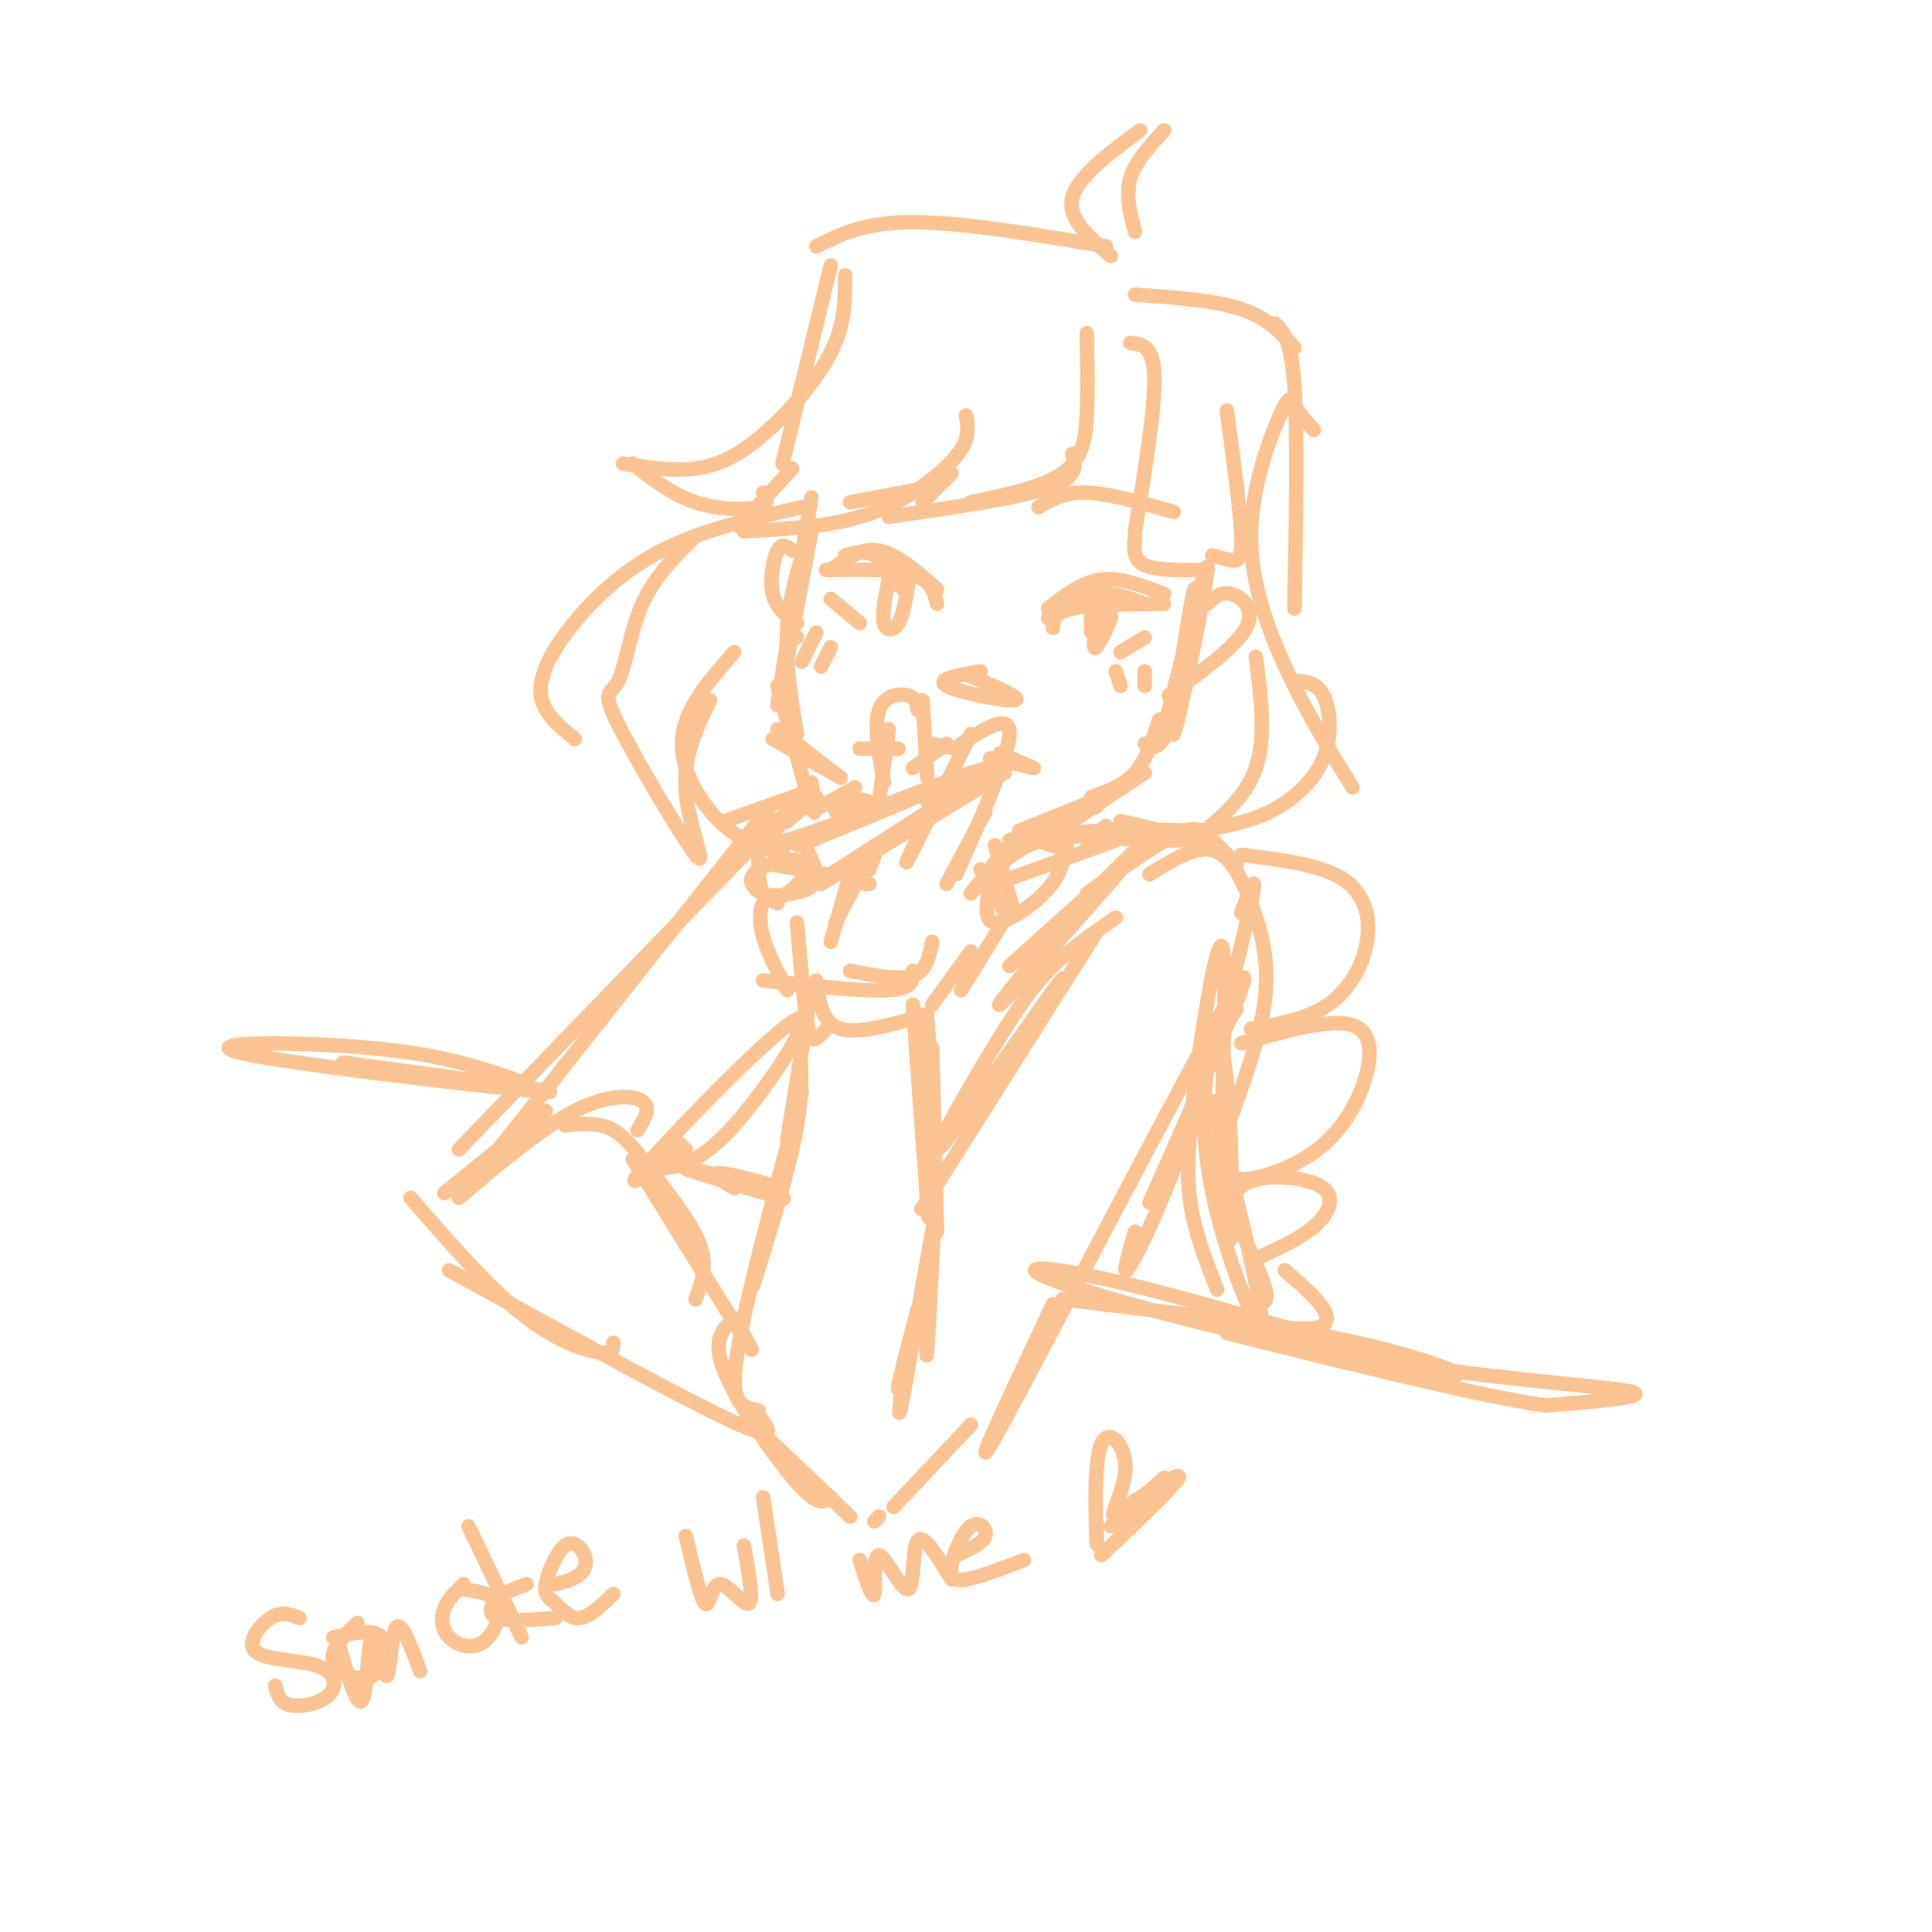 <svg viewBox='0 0 400 400' version='1.1' xmlns='http://www.w3.org/2000/svg' xmlns:xlink='http://www.w3.org/1999/xlink'><g fill='none' stroke='rgb(252,195,146)' stroke-width='3' stroke-linecap='round' stroke-linejoin='round'><path d='M208,160c0.000,0.000 -38.000,23.000 -38,23'/><path d='M200,163c0.000,0.000 -28.000,18.000 -28,18'/><path d='M171,181c0.000,0.000 -11.000,-2.000 -11,-2'/><path d='M166,174c1.684,3.066 3.367,6.132 3,8c-0.367,1.868 -2.785,2.538 -5,3c-2.215,0.462 -4.226,0.716 -6,0c-1.774,-0.716 -3.313,-2.402 -2,-4c1.313,-1.598 5.476,-3.109 8,-3c2.524,0.109 3.410,1.837 2,4c-1.410,2.163 -5.117,4.761 -7,4c-1.883,-0.761 -1.941,-4.880 -2,-9'/><path d='M160,172c-1.556,2.000 -3.111,4.000 6,1c9.111,-3.000 28.889,-11.000 35,-13c6.111,-2.000 -1.444,2.000 -9,6'/><path d='M172,172c-5.083,2.250 -10.167,4.500 -4,2c6.167,-2.500 23.583,-9.750 41,-17'/><path d='M193,167c-3.167,6.750 -6.333,13.500 -5,11c1.333,-2.500 7.167,-14.250 13,-26'/><path d='M199,154c5.083,-3.250 10.167,-6.500 10,-2c-0.167,4.500 -5.583,16.750 -11,29'/><path d='M204,168c0.000,0.000 -8.000,15.000 -8,15'/><path d='M192,161c0.000,0.000 -1.000,-16.000 -1,-16'/><path d='M190,147c-0.156,-1.267 -0.311,-2.533 -2,-3c-1.689,-0.467 -4.911,-0.133 -6,3c-1.089,3.133 -0.044,9.067 1,15'/><path d='M184,151c0.000,0.000 -2.000,15.000 -2,15'/><path d='M180,183c0.000,0.000 -1.000,0.000 -1,0'/><path d='M180,180c1.083,-2.917 2.167,-5.833 1,-4c-1.167,1.833 -4.583,8.417 -8,15'/><path d='M176,181c0.000,0.000 -4.000,14.000 -4,14'/><path d='M180,166c0.000,0.000 -4.000,-1.000 -4,-1'/><path d='M173,168c0.000,0.000 7.000,-2.000 7,-2'/><path d='M170,167c0.000,0.000 7.000,-4.000 7,-4'/><path d='M165,168c-1.333,1.250 -2.667,2.500 -2,2c0.667,-0.500 3.333,-2.750 6,-5'/><path d='M157,172c1.750,-1.917 3.500,-3.833 2,-2c-1.500,1.833 -6.250,7.417 -11,13'/><path d='M201,185c0.000,0.000 7.000,-9.000 7,-9'/><path d='M206,175c0.000,0.000 4.000,14.000 4,14'/><path d='M203,180c0.000,0.000 5.000,9.000 5,9'/><path d='M207,192c0.000,0.000 -8.000,13.000 -8,13'/><path d='M201,197c0.000,0.000 -8.000,11.000 -8,11'/><path d='M193,195c-0.583,3.000 -1.167,6.000 -4,7c-2.833,1.000 -7.917,0.000 -13,-1'/><path d='M189,201c0.083,1.833 0.167,3.667 -5,4c-5.167,0.333 -15.583,-0.833 -26,-2'/><path d='M161,187c-1.156,-0.533 -2.311,-1.067 -3,0c-0.689,1.067 -0.911,3.733 0,7c0.911,3.267 2.956,7.133 5,11'/><path d='M165,191c0.689,7.933 1.378,15.867 2,20c0.622,4.133 1.178,4.467 2,4c0.822,-0.467 1.911,-1.733 3,-3'/><path d='M169,203c0.583,4.417 1.167,8.833 5,10c3.833,1.167 10.917,-0.917 18,-3'/><path d='M191,220c0.000,0.000 0.000,-3.000 0,-3'/><path d='M192,211c0.000,0.000 1.000,15.000 1,15'/><path d='M189,208c1.250,17.333 2.500,34.667 3,41c0.500,6.333 0.250,1.667 0,-3'/><path d='M193,217c0.000,0.000 1.000,38.000 1,38'/><path d='M168,205c0.000,0.000 -5.000,31.000 -5,31'/><path d='M165,213c0.750,5.583 1.500,11.167 0,20c-1.500,8.833 -5.250,20.917 -9,33'/><path d='M166,226c-5.533,20.533 -11.067,41.067 -13,52c-1.933,10.933 -0.267,12.267 1,13c1.267,0.733 2.133,0.867 3,1'/><path d='M152,273c-2.356,2.156 -4.711,4.311 -2,11c2.711,6.689 10.489,17.911 15,23c4.511,5.089 5.756,4.044 7,3'/><path d='M155,294c0.000,0.000 21.000,20.000 21,20'/><path d='M181,315c0.000,0.000 1.000,-1.000 1,-1'/><path d='M185,312c0.000,0.000 16.000,-17.000 16,-17'/><path d='M194,242c-0.833,16.083 -1.667,32.167 -2,37c-0.333,4.833 -0.167,-1.583 0,-8'/><path d='M192,265c1.089,-8.089 2.178,-16.178 1,-10c-1.178,6.178 -4.622,26.622 -6,34c-1.378,7.378 -0.689,1.689 0,-4'/><path d='M190,271c-1.833,7.000 -3.667,14.000 -4,16c-0.333,2.000 0.833,-1.000 2,-4'/><path d='M225,185c6.956,-4.933 13.911,-9.867 18,-12c4.089,-2.133 5.311,-1.467 7,0c1.689,1.467 3.844,3.733 6,6'/><path d='M238,181c4.720,-2.940 9.440,-5.881 13,-5c3.560,0.881 5.958,5.583 8,11c2.042,5.417 3.726,11.548 3,19c-0.726,7.452 -3.863,16.226 -7,25'/><path d='M257,189c1.810,-4.857 3.619,-9.714 2,-2c-1.619,7.714 -6.667,28.000 -12,44c-5.333,16.000 -10.952,27.714 -13,31c-2.048,3.286 -0.524,-1.857 1,-7'/><path d='M238,249c12.622,-28.467 25.244,-56.933 17,-43c-8.244,13.933 -37.356,70.267 -47,88c-9.644,17.733 0.178,-3.133 10,-24'/><path d='M227,193c-19.279,30.527 -38.557,61.054 -36,57c2.557,-4.054 26.950,-42.688 29,-47c2.050,-4.312 -18.244,25.700 -24,33c-5.756,7.300 3.027,-8.112 9,-18c5.973,-9.888 9.135,-14.254 13,-18c3.865,-3.746 8.432,-6.873 13,-10'/><path d='M211,172c0.000,0.000 15.000,-6.000 15,-6'/><path d='M209,174c0.000,0.000 18.000,-7.000 18,-7'/><path d='M219,172c0.000,0.000 18.000,-12.000 18,-12'/><path d='M226,165c3.333,-1.167 6.667,-2.333 9,-5c2.333,-2.667 3.667,-6.833 5,-11'/><path d='M237,154c0.814,0.604 1.627,1.208 3,0c1.373,-1.208 3.304,-4.227 5,-13c1.696,-8.773 3.156,-23.300 2,-18c-1.156,5.300 -4.926,30.427 -4,29c0.926,-1.427 6.550,-29.408 7,-34c0.450,-4.592 -4.275,14.204 -9,33'/><path d='M174,161c0.000,0.000 -14.000,-8.000 -14,-8'/><path d='M174,161c0.000,0.000 -13.000,-10.000 -13,-10'/><path d='M168,162c0.583,4.167 1.167,8.333 0,5c-1.167,-3.333 -4.083,-14.167 -7,-25'/><path d='M165,152c-1.250,-7.417 -2.500,-14.833 -2,-22c0.500,-7.167 2.750,-14.083 5,-21'/><path d='M168,110c-3.500,18.583 -7.000,37.167 -7,36c0.000,-1.167 3.500,-22.083 7,-43'/><path d='M241,123c-4.500,-1.750 -9.000,-3.500 -13,-3c-4.000,0.500 -7.500,3.250 -11,6'/><path d='M241,125c-7.583,0.083 -15.167,0.167 -19,1c-3.833,0.833 -3.917,2.417 -4,4'/><path d='M237,125c-3.333,-1.250 -6.667,-2.500 -10,-2c-3.333,0.500 -6.667,2.750 -10,5'/><path d='M230,128c-1.153,2.794 -2.306,5.589 -3,5c-0.694,-0.589 -0.928,-4.560 0,-7c0.928,-2.440 3.019,-3.349 3,-1c-0.019,2.349 -2.148,7.957 -3,9c-0.852,1.043 -0.426,-2.478 0,-6'/><path d='M227,128c-0.222,0.000 -0.778,3.000 -1,3c-0.222,0.000 -0.111,-3.000 0,-6'/><path d='M194,122c-4.167,-3.667 -8.333,-7.333 -12,-8c-3.667,-0.667 -6.833,1.667 -10,4'/><path d='M187,122c-2.000,-2.917 -4.000,-5.833 -6,-7c-2.000,-1.167 -4.000,-0.583 -6,0'/><path d='M194,125c-0.583,-2.417 -1.167,-4.833 -5,-6c-3.833,-1.167 -10.917,-1.083 -18,-1'/><path d='M188,121c-0.489,3.178 -0.978,6.356 -2,8c-1.022,1.644 -2.578,1.756 -3,0c-0.422,-1.756 0.289,-5.378 1,-9'/><path d='M184,120c0.333,-1.333 0.667,-0.167 1,1'/><path d='M201,140c5.511,2.378 11.022,4.756 9,5c-2.022,0.244 -11.578,-1.644 -14,-3c-2.422,-1.356 2.289,-2.178 7,-3'/><path d='M207,156c0.000,0.000 7.000,3.000 7,3'/><path d='M214,159c0.000,0.000 -9.000,-2.000 -9,-2'/><path d='M198,155c0.000,0.000 -5.000,-1.000 -5,-1'/><path d='M186,155c0.000,0.000 -8.000,0.000 -8,0'/><path d='M196,154c0.000,0.000 -7.000,5.000 -7,5'/><path d='M243,106c-6.667,-1.917 -13.333,-3.833 -18,-4c-4.667,-0.167 -7.333,1.417 -10,3'/><path d='M192,101c0.000,0.000 -16.000,3.000 -16,3'/><path d='M225,174c0.000,0.000 4.000,-3.000 4,-3'/><path d='M232,170c8.156,1.867 16.311,3.733 12,4c-4.311,0.267 -21.089,-1.067 -27,-1c-5.911,0.067 -0.956,1.533 4,3'/><path d='M248,172c-10.917,-0.250 -21.833,-0.500 -29,1c-7.167,1.500 -10.583,4.750 -14,8'/><path d='M231,174c0.000,0.000 -25.000,9.000 -25,9'/><path d='M238,174c0.000,0.000 -29.000,26.000 -29,26'/><path d='M226,185c6.482,-6.536 12.964,-13.071 7,-6c-5.964,7.071 -24.375,27.750 -26,29c-1.625,1.250 13.536,-16.929 17,-21c3.464,-4.071 -4.768,5.964 -13,16'/><path d='M221,174c-0.489,3.267 -0.978,6.533 -4,10c-3.022,3.467 -8.578,7.133 -11,7c-2.422,-0.133 -1.711,-4.067 -1,-8'/><path d='M167,164c0.000,0.000 -17.000,6.000 -17,6'/><path d='M157,170c0.000,0.000 -57.000,72.000 -57,72'/><path d='M157,176c6.167,-7.167 12.333,-14.333 2,-4c-10.333,10.333 -37.167,38.167 -64,66'/><path d='M95,248c8.556,-7.244 17.111,-14.489 24,-18c6.889,-3.511 12.111,-3.289 14,-2c1.889,1.289 0.444,3.644 -1,6'/><path d='M117,233c3.482,-0.357 6.964,-0.714 10,1c3.036,1.714 5.625,5.500 9,10c3.375,4.500 7.536,9.714 9,14c1.464,4.286 0.232,7.643 -1,11'/><path d='M131,240c9.750,15.750 19.500,31.500 23,37c3.500,5.500 0.750,0.750 -2,-4'/><path d='M157,293c2.333,3.000 4.667,6.000 -6,1c-10.667,-5.000 -34.333,-18.000 -58,-31'/><path d='M127,278c0.000,1.200 0.000,2.400 -3,2c-3.000,-0.400 -9.000,-2.400 -16,-8c-7.000,-5.600 -15.000,-14.800 -23,-24'/><path d='M92,247c0.000,0.000 21.000,-17.000 21,-17'/><path d='M256,209c-4.333,6.267 -8.667,12.533 -7,23c1.667,10.467 9.333,25.133 12,32c2.667,6.867 0.333,5.933 -2,5'/><path d='M251,228c5.544,22.156 11.088,44.313 10,46c-1.088,1.687 -8.807,-17.094 -11,-33c-2.193,-15.906 1.140,-28.936 3,-23c1.860,5.936 2.246,30.839 2,37c-0.246,6.161 -1.123,-6.419 -2,-19'/><path d='M253,236c0.038,-13.603 1.134,-38.110 0,-40c-1.134,-1.890 -4.498,18.837 -6,32c-1.502,13.163 -1.144,18.761 0,24c1.144,5.239 3.072,10.120 5,15'/><path d='M220,269c22.304,2.656 44.608,5.312 61,9c16.392,3.688 26.871,8.409 17,6c-9.871,-2.409 -40.093,-11.947 -60,-17c-19.907,-5.053 -29.501,-5.623 -20,-2c9.501,3.623 38.096,11.437 64,16c25.904,4.563 49.115,5.875 55,7c5.885,1.125 -5.558,2.062 -17,3'/><path d='M320,291c-13.833,-2.000 -39.917,-8.500 -66,-15'/><path d='M108,224c-7.958,-2.798 -15.917,-5.595 -31,-7c-15.083,-1.405 -37.292,-1.417 -27,1c10.292,2.417 53.083,7.262 62,8c8.917,0.738 -16.042,-2.631 -41,-6'/><path d='M136,242c4.327,-0.399 8.655,-0.798 16,-9c7.345,-8.202 17.708,-24.208 13,-22c-4.708,2.208 -24.488,22.631 -31,30c-6.512,7.369 0.244,1.685 7,-4'/><path d='M152,246c-2.862,-1.786 -5.725,-3.573 -2,-3c3.725,0.573 14.037,3.504 11,3c-3.037,-0.504 -19.422,-4.444 -19,-4c0.422,0.444 17.652,5.274 20,6c2.348,0.726 -10.186,-2.650 -16,-5c-5.814,-2.350 -4.907,-3.675 -4,-5'/><path d='M225,69c0.133,5.978 0.267,11.956 0,17c-0.267,5.044 -0.933,9.156 -5,12c-4.067,2.844 -11.533,4.422 -19,6'/><path d='M222,94c0.667,2.417 1.333,4.833 -5,7c-6.333,2.167 -19.667,4.083 -33,6'/><path d='M191,104c0.000,0.000 6.000,-6.000 6,-6'/><path d='M200,86c0.381,2.107 0.762,4.214 -1,7c-1.762,2.786 -5.667,6.250 -10,9c-4.333,2.750 -9.095,4.786 -15,6c-5.905,1.214 -12.952,1.607 -20,2'/><path d='M153,109c0.000,0.000 11.000,-12.000 11,-12'/><path d='M234,71c2.417,0.250 4.833,0.500 5,7c0.167,6.500 -1.917,19.250 -4,32'/><path d='M235,111c-0.250,2.417 -0.500,4.833 2,6c2.500,1.167 7.750,1.083 13,1'/><path d='M251,115c1.400,0.400 2.800,0.800 4,1c1.200,0.200 2.200,0.200 2,-5c-0.200,-5.200 -1.600,-15.600 -3,-26'/><path d='M250,125c1.422,-1.311 2.844,-2.622 5,-2c2.156,0.622 5.044,3.178 3,7c-2.044,3.822 -9.022,8.911 -16,14'/><path d='M164,114c-1.044,-0.867 -2.089,-1.733 -3,0c-0.911,1.733 -1.689,6.067 -1,9c0.689,2.933 2.844,4.467 5,6'/><path d='M235,48c-1.000,-3.750 -2.000,-7.500 -1,-11c1.000,-3.500 4.000,-6.750 7,-10'/><path d='M236,27c-6.500,4.833 -13.000,9.667 -14,14c-1.000,4.333 3.500,8.167 8,12'/><path d='M229,51c-15.000,-2.500 -30.000,-5.000 -40,-5c-10.000,0.000 -15.000,2.500 -20,5'/><path d='M172,55c0.000,0.000 -10.000,41.000 -10,41'/><path d='M175,57c-0.012,5.054 -0.024,10.107 -3,16c-2.976,5.893 -8.917,12.625 -14,17c-5.083,4.375 -9.310,6.393 -14,7c-4.690,0.607 -9.845,-0.196 -15,-1'/><path d='M131,96c4.067,3.200 8.133,6.400 13,8c4.867,1.600 10.533,1.600 13,1c2.467,-0.600 1.733,-1.800 1,-3'/><path d='M166,105c-10.327,2.357 -20.655,4.714 -29,9c-8.345,4.286 -14.708,10.500 -19,16c-4.292,5.500 -6.512,10.286 -6,14c0.512,3.714 3.756,6.357 7,9'/><path d='M144,111c-4.219,4.139 -8.438,8.279 -11,14c-2.562,5.721 -3.465,13.025 -5,16c-1.535,2.975 -3.700,1.622 0,9c3.700,7.378 13.265,23.486 16,27c2.735,3.514 -1.362,-5.568 -2,-13c-0.638,-7.432 2.181,-13.216 5,-19'/><path d='M152,135c-3.523,4.033 -7.046,8.067 -9,12c-1.954,3.933 -2.338,7.766 -1,12c1.338,4.234 4.399,8.871 8,12c3.601,3.129 7.743,4.751 10,5c2.257,0.249 2.628,-0.876 3,-2'/><path d='M235,61c8.250,0.583 16.500,1.167 22,3c5.500,1.833 8.250,4.917 11,8'/><path d='M264,67c1.667,1.583 3.333,3.167 4,13c0.667,9.833 0.333,27.917 0,46'/><path d='M272,89c-1.576,-1.777 -3.152,-3.553 -4,-5c-0.848,-1.447 -0.970,-2.563 -3,2c-2.030,4.563 -5.970,14.805 -6,25c-0.030,10.195 3.848,20.341 8,29c4.152,8.659 8.576,15.829 13,23'/><path d='M268,141c2.298,0.101 4.595,0.202 6,3c1.405,2.798 1.917,8.292 0,13c-1.917,4.708 -6.262,8.631 -11,11c-4.738,2.369 -9.869,3.185 -15,4'/><path d='M247,174c5.417,-4.333 10.833,-8.667 13,-15c2.167,-6.333 1.083,-14.667 0,-23'/><path d='M257,177c8.167,1.000 16.333,2.000 21,5c4.667,3.000 5.833,8.000 5,13c-0.833,5.000 -3.667,10.000 -8,13c-4.333,3.000 -10.167,4.000 -16,5'/><path d='M257,216c8.683,-2.427 17.365,-4.855 22,-4c4.635,0.855 5.222,4.992 4,10c-1.222,5.008 -4.252,10.887 -9,15c-4.748,4.113 -11.214,6.461 -15,7c-3.786,0.539 -4.893,-0.730 -6,-2'/><path d='M254,249c1.506,-2.143 3.012,-4.286 7,-5c3.988,-0.714 10.458,0.000 13,2c2.542,2.000 1.155,5.286 -2,8c-3.155,2.714 -8.077,4.857 -13,7'/><path d='M266,263c3.333,2.911 6.667,5.822 8,8c1.333,2.178 0.667,3.622 -2,4c-2.667,0.378 -7.333,-0.311 -12,-1'/><path d='M62,335c-1.834,-0.744 -3.668,-1.489 -6,0c-2.332,1.489 -5.164,5.211 -3,7c2.164,1.789 9.322,1.644 13,3c3.678,1.356 3.875,4.211 2,6c-1.875,1.789 -5.821,2.511 -8,2c-2.179,-0.511 -2.589,-2.256 -3,-4'/><path d='M69,339c4.185,-0.946 8.369,-1.893 10,0c1.631,1.893 0.708,6.625 -2,8c-2.708,1.375 -7.202,-0.607 -8,-3c-0.798,-2.393 2.101,-5.196 5,-8'/><path d='M70,340c1.970,6.880 3.939,13.761 5,12c1.061,-1.761 1.212,-12.163 2,-13c0.788,-0.837 2.212,7.890 3,8c0.788,0.110 0.939,-8.397 2,-10c1.061,-1.603 3.030,3.699 5,9'/><path d='M95,329c3.523,0.372 7.046,0.743 8,3c0.954,2.257 -0.662,6.399 -3,8c-2.338,1.601 -5.399,0.662 -7,-1c-1.601,-1.662 -1.743,-4.046 -1,-6c0.743,-1.954 2.372,-3.477 4,-5'/><path d='M97,316c0.000,0.000 11.000,23.000 11,23'/><path d='M109,328c-2.267,0.822 -4.533,1.644 -6,3c-1.467,1.356 -2.133,3.244 0,4c2.133,0.756 7.067,0.378 12,0'/><path d='M115,328c1.913,-0.512 3.827,-1.023 5,-2c1.173,-0.977 1.606,-2.419 1,-4c-0.606,-1.581 -2.251,-3.302 -4,-2c-1.749,1.302 -3.603,5.627 -4,8c-0.397,2.373 0.662,2.793 2,4c1.338,1.207 2.954,3.202 5,3c2.046,-0.202 4.523,-2.601 7,-5'/><path d='M142,318c1.536,6.560 3.071,13.119 4,14c0.929,0.881 1.250,-3.917 3,-4c1.750,-0.083 4.929,4.548 6,4c1.071,-0.548 0.036,-6.274 -1,-12'/><path d='M158,310c0.000,0.000 3.000,20.000 3,20'/><path d='M178,323c1.332,4.169 2.663,8.338 3,7c0.337,-1.338 -0.322,-8.183 1,-8c1.322,0.183 4.625,7.396 6,7c1.375,-0.396 0.821,-8.399 2,-10c1.179,-1.601 4.089,3.199 7,8'/><path d='M198,322c2.750,-1.252 5.499,-2.504 6,-4c0.501,-1.496 -1.247,-3.236 -3,-2c-1.753,1.236 -3.510,5.448 -4,8c-0.490,2.552 0.289,3.443 3,3c2.711,-0.443 7.356,-2.222 12,-4'/><path d='M230,316c5.881,-5.353 11.762,-10.707 11,-10c-0.762,0.707 -8.165,7.474 -10,8c-1.835,0.526 1.900,-5.189 2,-10c0.100,-4.811 -3.435,-8.718 -5,-5c-1.565,3.718 -1.162,15.062 -1,19c0.162,3.938 0.081,0.469 0,-3'/><path d='M233,312c5.917,-3.833 11.833,-7.667 11,-6c-0.833,1.667 -8.417,8.833 -16,16'/><path d='M237,132c0.000,0.000 -5.000,3.000 -5,3'/><path d='M172,124c0.000,0.000 6.000,5.000 6,5'/><path d='M237,139c0.000,0.000 0.000,3.000 0,3'/><path d='M231,139c0.000,0.000 1.000,3.000 1,3'/><path d='M164,131c0.000,0.000 1.000,1.000 1,1'/><path d='M169,131c0.000,0.000 -3.000,6.000 -3,6'/><path d='M172,134c0.000,0.000 -2.000,4.000 -2,4'/></g>
</svg>